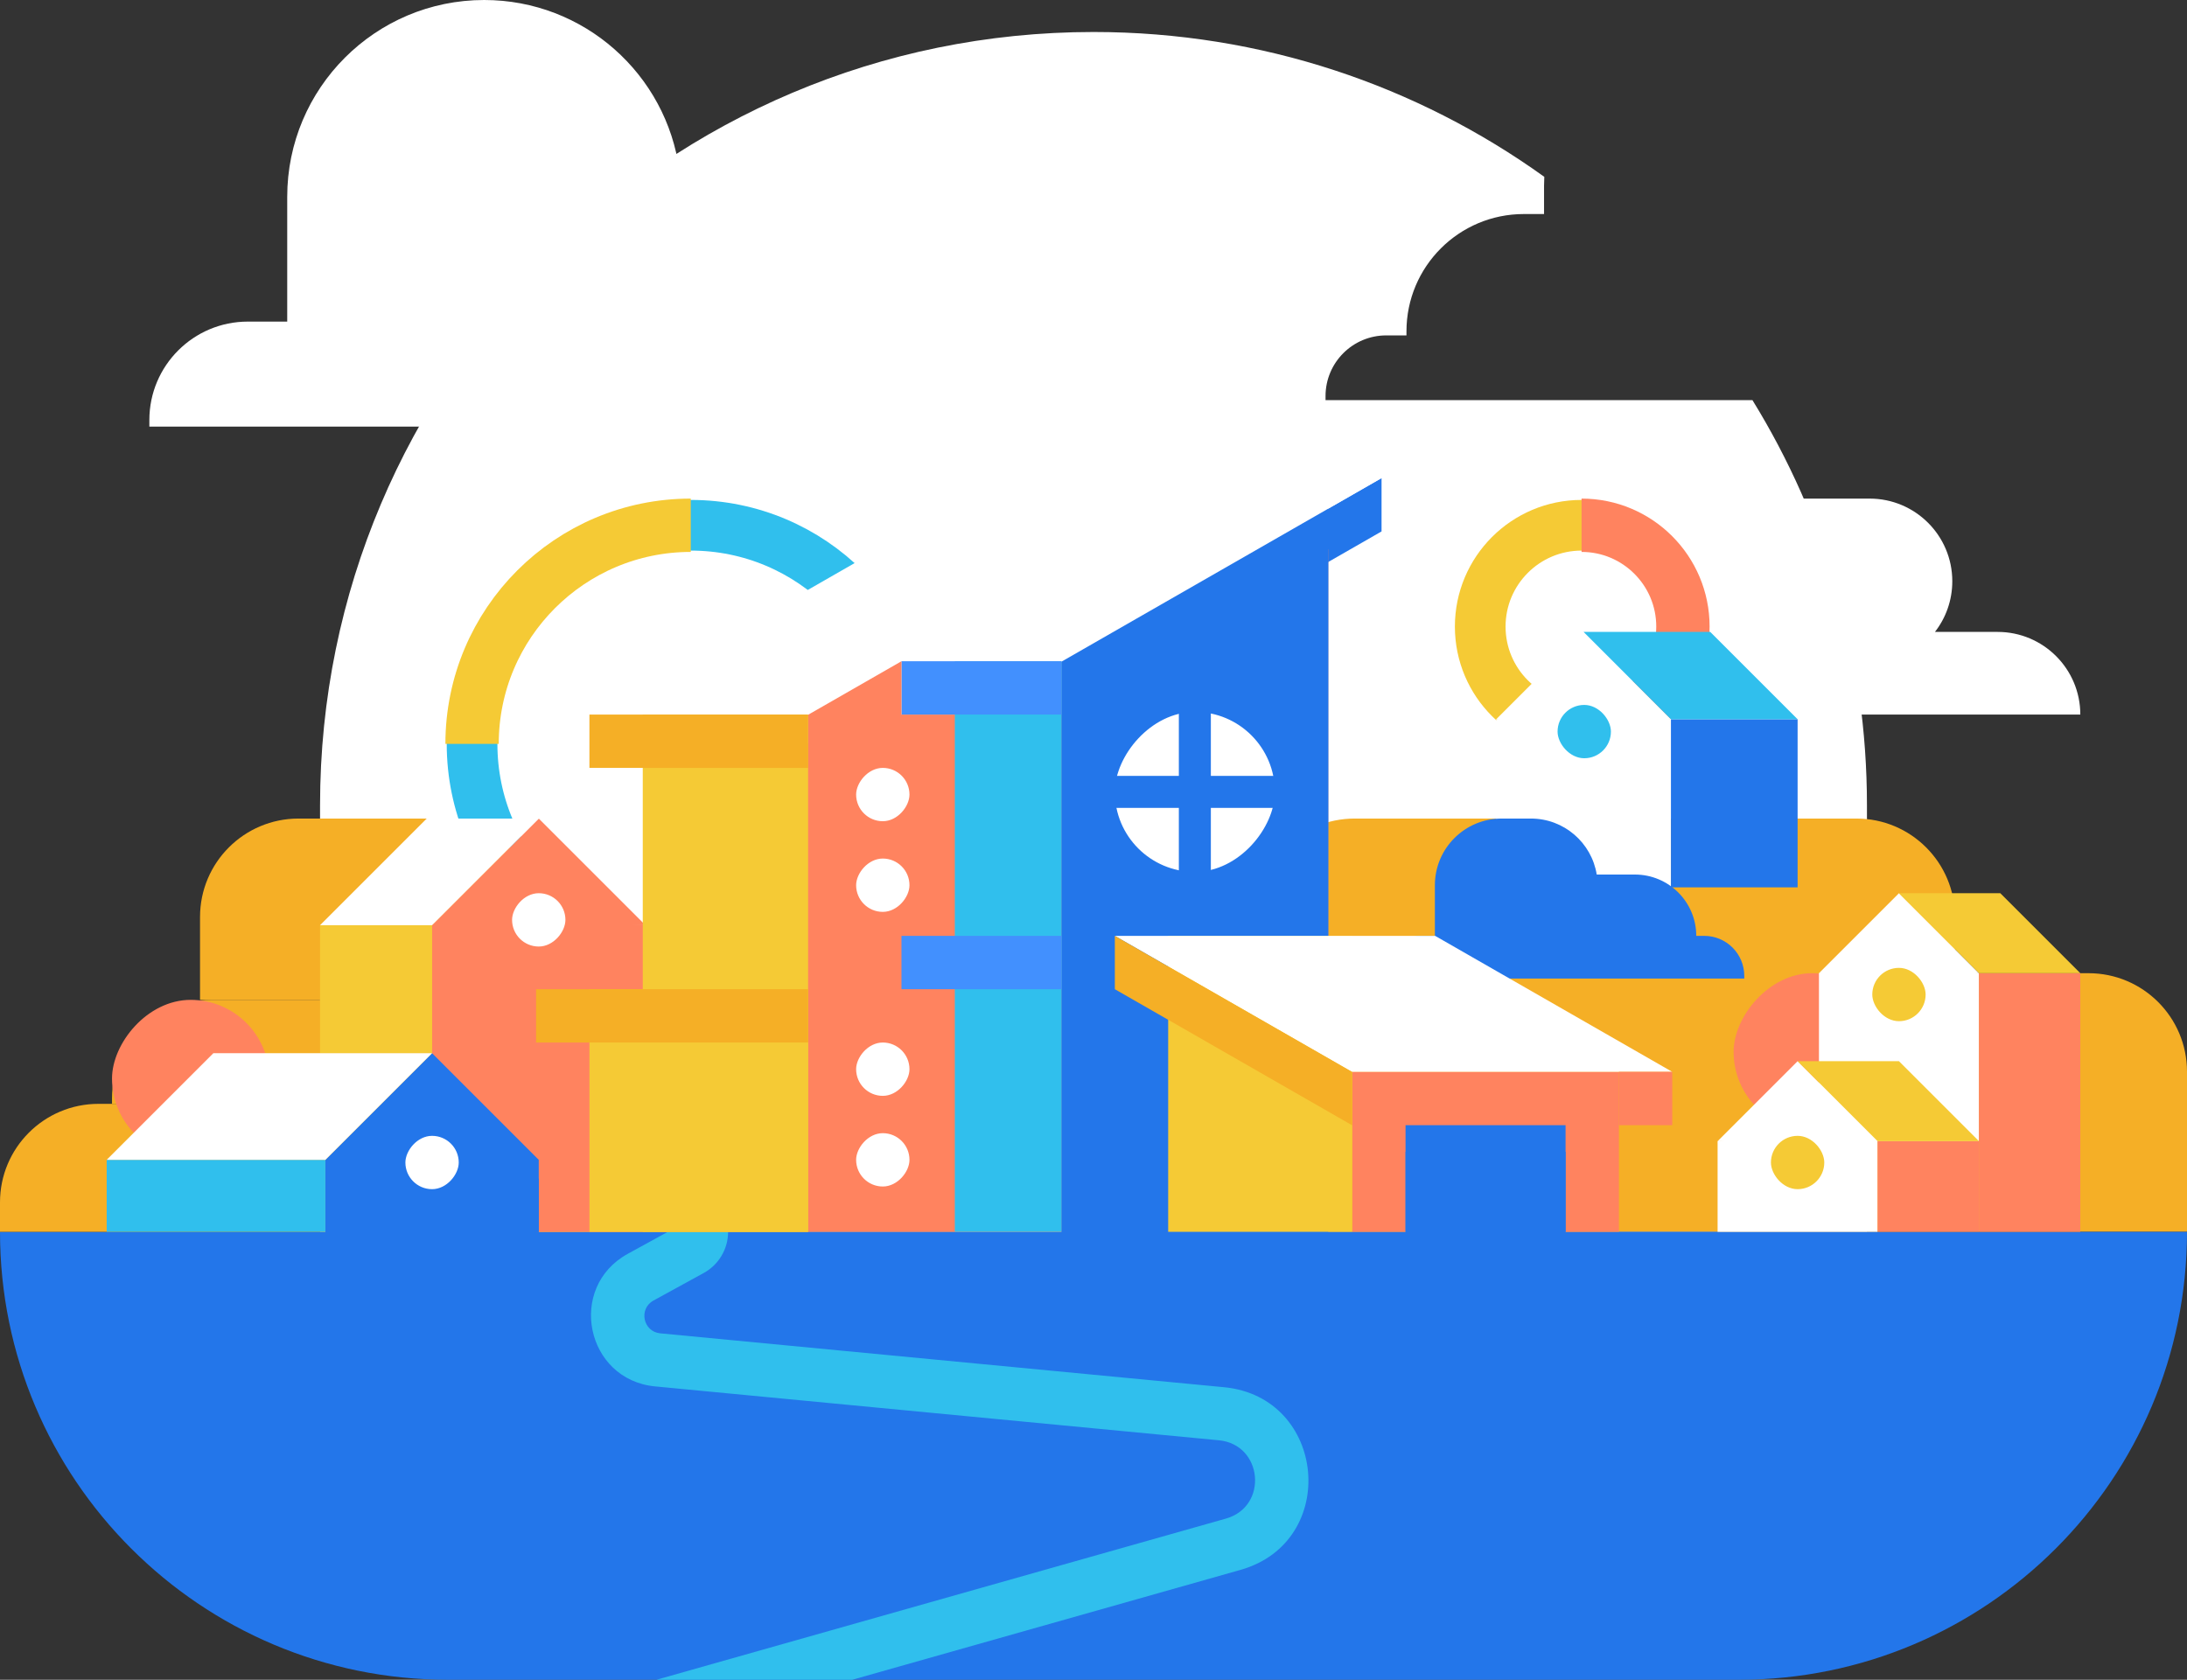 <?xml version="1.0" encoding="UTF-8"?> <svg xmlns="http://www.w3.org/2000/svg" width="820" height="630" viewBox="0 0 820 630" fill="none"><rect x="0" y="0" width="820" height="630" fill="#333333" stroke="none"/> <path fill-rule="evenodd" clip-rule="evenodd" d="M410 12C249.837 12 120 141.837 120 302V462H700V302C700 246.291 684.292 194.251 657.063 150.067H497V148.55C497 135.981 507.189 125.792 519.758 125.792L527.344 125.792V124.274C527.344 99.974 547.044 80.275 571.344 80.275H578.93V69.654C578.93 68.536 578.962 67.426 579.025 66.323C531.436 32.133 473.069 12 410 12Z" fill="white"></path> <path d="M820 401.923C820 381.531 803.469 365 783.077 365H524.923C504.531 365 488 381.531 488 401.923V462H820V401.923Z" fill="#F5AF26"></path> <path d="M733 343.923C733 323.531 716.469 307 696.077 307H507.923C487.531 307 471 323.531 471 343.923V375H733V343.923Z" fill="#F5AF26"></path> <path fill-rule="evenodd" clip-rule="evenodd" d="M624 187C606.879 187 593 200.879 593 218C593 225.159 595.427 231.752 599.503 237H583.368C573.776 237 566 244.776 566 254.368V268H780C780 250.879 766.121 237 749 237H725.497C729.573 231.752 732 225.159 732 218C732 200.879 718.121 187 701 187H624Z" fill="white"></path> <path d="M0 462C0 554.784 75.216 630 168 630H652C744.784 630 820 554.784 820 462V462H0V462Z" fill="#2376EA"></path> <circle cx="593" cy="235" r="38" stroke="#F5CA35" stroke-width="19"></circle> <path d="M593 273C613.987 273 631 255.987 631 235C631 214.013 613.987 197 593 197" stroke="#FF835F" stroke-width="20"></path> <circle cx="259" cy="279" r="82" stroke="#30BFED" stroke-width="19"></circle> <path d="M177 279C177 233.713 213.713 197 259 197" stroke="#F5CA35" stroke-width="20"></path> <path fill-rule="evenodd" clip-rule="evenodd" d="M107.692 120.615H92.923C72.531 120.615 56 137.146 56 157.538V160H390.769V157.538C390.769 137.146 374.238 120.615 353.846 120.615H346.462C346.462 89.348 321.114 64 289.846 64H254.734C249.92 27.871 218.984 0 181.539 0C140.754 0 107.692 33.062 107.692 73.846V120.615Z" fill="white"></path> <path d="M561 269.754V332.804H626.507V269.754L593.754 265L561 269.754Z" fill="white"></path> <path d="M626.507 269.754H561L593.754 237L626.507 269.754Z" fill="white"></path> <rect x="584" y="264.384" width="20" height="20" rx="10" fill="#30BFED"></rect> <path d="M626.507 269.754H674V332.804H626.507V269.754Z" fill="#2376EA"></path> <path d="M674 269.754H626.507L593.754 237H641.246L674 269.754Z" fill="#30BFED"></path> <path fill-rule="evenodd" clip-rule="evenodd" d="M538 351H533C524.716 351 518 357.716 518 366V367H654V366C654 357.716 647.284 351 639 351H636C636 338.297 625.703 328 613 328H598.682C596.767 316.094 586.446 307 574 307H563C549.193 307 538 318.193 538 332V351Z" fill="#2376EA"></path> <path fill-rule="evenodd" clip-rule="evenodd" d="M250.411 462L235.4 470.234C212.461 482.817 219.605 517.487 245.65 519.977L457.006 540.182C473.525 541.761 475.631 565.026 459.664 569.547L246.136 630H319.555L465.113 588.79C502.368 578.243 497.453 523.958 458.909 520.273L247.553 500.068C241.113 499.452 239.347 490.88 245.019 487.769L263.864 477.432C269.498 474.341 273 468.426 273 462H255.399H253H250.411Z" fill="#30BFED"></path> <path d="M202 343.923C202 323.531 185.469 307 165.077 307H111.923C91.531 307 75 323.531 75 343.923V375H202V343.923Z" fill="#F5AF26"></path> <path d="M299 450.923C299 430.531 282.469 414 262.077 414H36.923C16.531 414 -5.60284e-06 430.531 -5.60284e-06 450.923V462H299V450.923Z" fill="#F5AF26"></path> <path d="M299 411.923C299 391.531 282.469 375 262.077 375H78.923C58.531 375 42 391.531 42 411.923V414H299V411.923Z" fill="#F5AF26"></path> <path d="M242 347V462H162V347L202 344.5L242 347Z" fill="#FF835F"></path> <path d="M162 347H242L202 307L162 347Z" fill="#FF835F"></path> <rect width="20" height="20" rx="10" transform="matrix(-1 0 0 1 212 335)" fill="white"></rect> <path d="M162 347H120V359V395H162V347Z" fill="#F5CA35"></path> <path d="M120 347H162L202 307H160L120 347Z" fill="white"></path> <rect width="59" height="59" rx="29.5" transform="matrix(-1 0 0 1 101 375)" fill="#FF835F"></rect> <rect width="59" height="59" rx="29.5" transform="matrix(-1 0 0 1 709 365)" fill="#FF835F"></rect> <path d="M202 435V462H122V435L162 423L202 435Z" fill="#2376EA"></path> <path d="M202 442V469H122V442H202Z" fill="#2376EA"></path> <path d="M122 435H202L162 395L122 435Z" fill="#2376EA"></path> <rect width="20" height="20" rx="10" transform="matrix(-1 0 0 1 172 426)" fill="white"></rect> <path d="M122 435H40V441.75V462H122V435Z" fill="#30BFED"></path> <path d="M40 435H122L162 395H80L40 435Z" fill="white"></path> <path fill-rule="evenodd" clip-rule="evenodd" d="M518 199.311L358 291.1V271.1L518 179.311V199.311Z" fill="#2376EA"></path> <path fill-rule="evenodd" clip-rule="evenodd" d="M429.132 206H498V270V462H299V281.132L429.132 206Z" fill="#FF835F"></path> <rect x="241" y="268" width="62" height="194" fill="#F5CA35"></rect> <rect x="398" y="187" width="100" height="275" fill="#2376EA"></rect> <rect x="398" y="194" width="100" height="275" fill="#2376EA"></rect> <path d="M507 402H607V417V462H507V402Z" fill="#FF835F"></path> <path d="M527 422H587V432V462H527V422Z" fill="#2376EA"></path> <path d="M527 432H587V442V472H527V432Z" fill="#2376EA"></path> <rect x="438" y="351" width="69" height="111" fill="#F5CA35"></rect> <path d="M506.899 402L418 351L538.101 351L627 402H506.899Z" fill="white"></path> <path fill-rule="evenodd" clip-rule="evenodd" d="M418 371L507 422.058V402.058L418 351V371Z" fill="#F5AF26"></path> <path d="M607 402H627V422H607V402Z" fill="#FF835F"></path> <rect width="20" height="20" rx="10" transform="matrix(-1 0 0 1 341 425)" fill="white"></rect> <rect width="20" height="20" rx="10" transform="matrix(-1 0 0 1 341 391)" fill="white"></rect> <rect width="20" height="20" rx="10" transform="matrix(-1 0 0 1 341 322)" fill="white"></rect> <rect width="20" height="20" rx="10" transform="matrix(-1 0 0 1 341 288)" fill="white"></rect> <rect width="60" height="60" rx="30" transform="matrix(-1 0 0 1 478 267)" fill="white"></rect> <rect x="442" y="264" width="12" height="66" fill="#2376EA"></rect> <rect x="482" y="291" width="12" height="68" transform="rotate(90 482 291)" fill="#2376EA"></rect> <path fill-rule="evenodd" clip-rule="evenodd" d="M376.541 179L221.404 268H363.404L518.541 179H376.541Z" fill="white"></path> <path d="M358 248H398V273.75V351H358V248Z" fill="#30BFED"></path> <path d="M358 351H398V378.75V462H358V351Z" fill="#30BFED"></path> <path d="M338 248H398V253V268H338V248Z" fill="#4290FE"></path> <path fill-rule="evenodd" clip-rule="evenodd" d="M338 248L303 268.079V288.079L338 268V248Z" fill="#FF835F"></path> <path d="M221 268H303V273V288H221V268Z" fill="#F5AF26"></path> <path d="M221 371H303V393.75V462H221V371Z" fill="#F5CA35"></path> <path d="M201 371H303V376V391H201V371Z" fill="#F5AF26"></path> <path d="M338 351H398V356V371H338V351Z" fill="#4290FE"></path> <path d="M682 365V428H742V365L712 359L682 365Z" fill="white"></path> <path d="M742 365H682L712 335L742 365Z" fill="white"></path> <rect x="702" y="363" width="20" height="20" rx="10" fill="#F5CA35"></rect> <path d="M742 365H780V462H742V365Z" fill="#FF835F"></path> <path fill-rule="evenodd" clip-rule="evenodd" d="M712 335L742 365H780L750 335H712Z" fill="#F5CA35"></path> <path d="M644 428V462H704V428L674 424.5L644 428Z" fill="white"></path> <path d="M704 428H644L674 398L704 428Z" fill="white"></path> <rect x="664" y="426" width="20" height="20" rx="10" fill="#F5CA35"></rect> <path d="M704 428H742V462H704V428Z" fill="#FF835F"></path> <path fill-rule="evenodd" clip-rule="evenodd" d="M674 398L704 428H742L712 398H674Z" fill="#F5CA35"></path> </svg> 